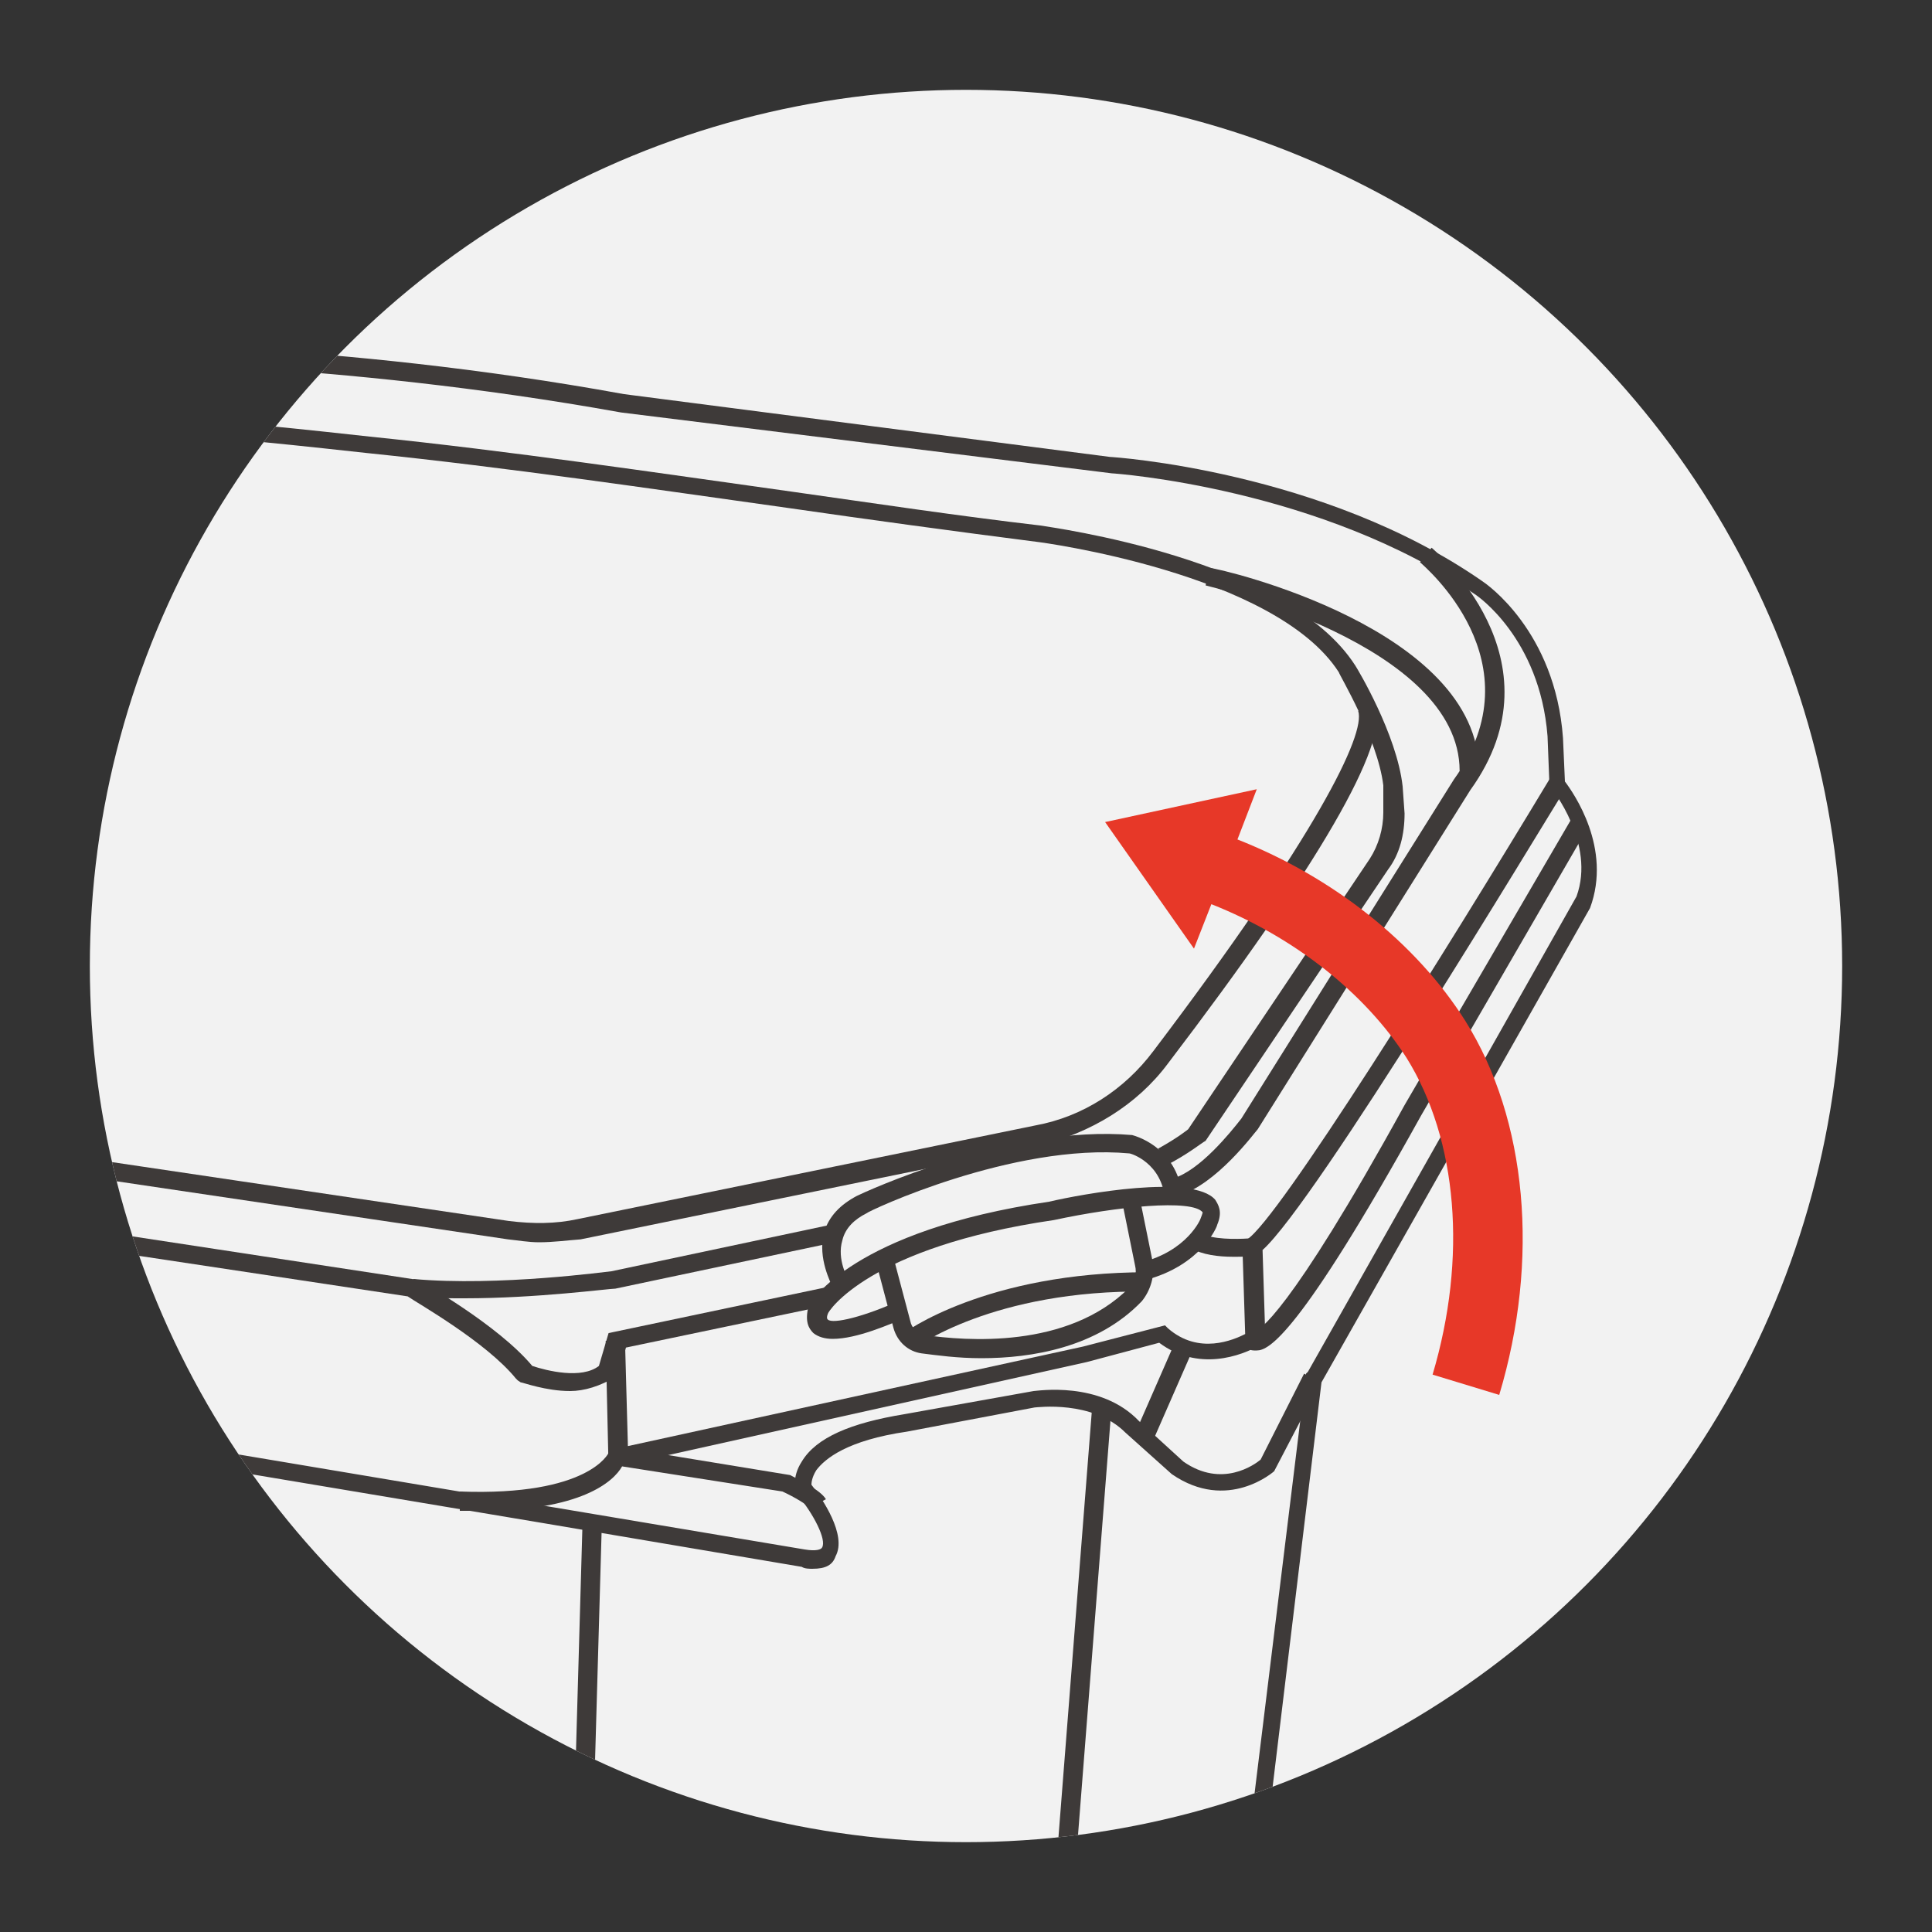 <svg xmlns="http://www.w3.org/2000/svg" xmlns:xlink="http://www.w3.org/1999/xlink" id="&#x5716;&#x5C64;_1" x="0px" y="0px" viewBox="0 0 200 200" style="enable-background:new 0 0 200 200;" xml:space="preserve">
<rect x="0" y="0" width="200" height="200" fill="#333333" stroke="none"/>
<style type="text/css">
	.st0{fill:#F2F2F2;}
	.st1{clip-path:url(#SVGID_2_);}
	.st2{fill:#3E3A39;}
	.st3{fill:#E73828;}
</style>
<g>
	<circle class="st0" cx="100" cy="100" r="90.7"></circle>
	<g>
		<g>
			<defs>
				<circle id="SVGID_1_" cx="100" cy="100" r="90.7"></circle>
			</defs>
			<clipPath id="SVGID_2_">
				<use xlink:href="#SVGID_1_" style="overflow:visible;"></use>
			</clipPath>
			<g class="st1">
				<g>
					<path class="st2" d="M127.6,130.1c-1.4,0-3.2-0.2-4.3-0.9l1.1-1.5c1.1,0.6,3.5,0.6,4.9,0.5l0.2,1.8       C129.3,130.1,128.5,130.1,127.6,130.1z"></path>
				</g>
				<g>
					<path class="st2" d="M84.1,162.4c-0.3,0-0.8,0-1.1-0.2l-26.6-4.5l-119.4-20l0.3-1.8l146,24.5c1.2,0.2,1.7,0,1.8-0.2       c0.5-0.8-0.9-3.5-2.5-5.4l-0.2-0.3c0-0.2-0.5-1.5,0.6-3.2c1.5-2.5,5.1-4,10.6-4.9L107,144c0.3,0,6.9-1.1,10.9,3.1l4.6,4.2       c4,2.8,7.4,0.3,8-0.2l4.5-8.9l1.7,0.9l-4.8,9.2c0,0-4.8,4.3-10.6,0.3l-4.8-4.3c-3.4-3.4-9.2-2.6-9.4-2.6l-13.2,2.5       c-6.2,0.9-8.5,2.8-9.4,4c-0.5,0.8-0.5,1.4-0.5,1.5c1.1,1.4,3.7,5.2,2.5,7.4C86.2,162,85.5,162.4,84.1,162.4z"></path>
				</g>
				<g>
					<path class="st2" d="M56.7,297.9c-2.6,0-13.4-0.3-29.7-4.6l-52-11.2c-0.2,0-5.2-1.2-12.5-12.3l-7.7-10.3       c0-0.2-1.1-3.5-2.5-14.6l-16.2-107.4c-3.7-1.1-22.9-7.2-26.6-18.3c0-0.3-0.8-4,0.3-11.5V95.5c0-0.5,0.2-4.9,8.5-11.8l40.1-33.5       c0.5-0.5,14-12.6,50.8-14.6c0.3,0,25.2-0.3,55.4,5.2l50.3,6.5c0.2,0,22.1,1.4,38.6,12.9c0.3,0.2,7.5,5.1,8.3,16.2l0.2,4.5       c0.9,1.2,4.9,6.9,2.6,13.1l-27.8,49.1l-11.5,95.2c-0.2,0.5-2.3,8.2-4.9,13.1l-16.5,31.4l-4.3,3.1l-42.5,12.5       C57.2,297.9,57,297.9,56.7,297.9z M-43.1,258.9l7.4,10c6.6,10.3,11.2,11.5,11.2,11.5l52,11.2c16.9,4.5,28.3,4.5,29.5,4.5       l42-12.3l3.7-2.8l16-30.8c2.5-4.8,4.8-12.5,4.8-12.6l11.7-95.4l0.2-0.2l27.8-49.2c2-5.5-2.6-11.2-2.6-11.2l-0.2-0.3l-0.2-5.1       c-0.8-10.2-7.4-14.6-7.4-14.6c-16-11.1-37.5-12.6-37.7-12.6l-50.8-6.3c-30-5.4-54.8-5.2-55.1-5.2c-35.7,1.8-49.2,14-49.4,14.2       l-40.1,33.8c-7.5,6.3-7.7,10.3-7.7,10.3V108c-1.1,7.2-0.5,10.9-0.3,10.9c3.7,10.9,25.7,17.1,25.8,17.1l0.6,0.2l0.2,0.6       l16.3,108C-44.4,254.3-43.4,258.1-43.1,258.9z"></path>
				</g>
				<g>
					<path class="st2" d="M59,144c-2.5,0-4.9-0.9-5.1-0.9l-0.3-0.2l-0.2-0.2c-3.1-3.8-10.2-7.8-11.2-8.5l-66.3-10       c-24.9-2.8-45.7-9.4-45.8-9.5c-19.5-6.6-20-18.5-20-18.9h2c0,0.2,0.6,10.9,18.8,17.1c0.2,0,20.8,6.8,45.5,9.4l66.9,10.2       c0.3,0.2,8.2,4.6,11.8,8.9c1.5,0.5,5.1,1.4,6.9,0L63,138l22.8-4.8l0.5,1.8l-21.5,4.5l-0.8,2.8l-0.2,0.2       C62.1,143.5,60.5,144,59,144z"></path>
				</g>
				<g>
					<path class="st2" d="M120.8,120.6l-0.9-1.7c2-1.1,3.1-2,3.1-2l18.8-28c0.9-1.4,1.4-3.1,1.4-4.8v-2.8       c-0.6-4.9-4.6-11.5-4.6-11.7c-6.6-10.3-31.1-13.5-31.2-13.5c-8.6-1.1-17.4-2.3-25.7-3.5c-14.3-2-29.1-4.2-43.7-5.7l-4.6-0.5       c-8.5-0.9-17.2-1.8-25.7-1.5c-8,0.3-13.8,2.3-18.9,4.2c-2,0.8-3.8,1.4-5.8,1.8c-10.8,2.9-16.2,6.5-16.2,6.6l-41.4,34.6       c-6.9,5.4-2.3,11.5-2.2,11.8c0.2,0.3,3.8,7.4,21.2,12.8l-0.6,1.8c-18.3-5.7-22-13.2-22.1-13.5l0,0c0,0-5.7-7.8,2.6-14.3       l41.4-34.6c0.3-0.2,5.8-3.8,16.9-6.9c1.8-0.5,3.7-1.2,5.7-1.8c5.2-1.8,11.1-3.8,19.4-4.2c8.6-0.3,17.5,0.6,26,1.5l4.6,0.5       c14.6,1.5,29.4,3.7,43.7,5.7c8.5,1.2,17.1,2.5,25.7,3.5c1.1,0.2,25.5,3.4,32.6,14.5c0.2,0.3,4.3,7.1,4.9,12.5l0.2,2.8       c0,2.2-0.5,4.2-1.7,5.8l-18.9,28.1C124.4,118.3,123.1,119.4,120.8,120.6z"></path>
				</g>
				<g>
					<path class="st2" d="M48.1,134.4c-1.8,0-3.8,0-5.5-0.2l0.2-1.8c8.8,0.8,20.3-0.8,20.5-0.8l23.1-4.9l0.5,1.8l-23.2,4.9       C63,133.4,55.6,134.4,48.1,134.4z"></path>
				</g>
				<g>
					<path class="st2" d="M153.1,79.8h-2c0-13.1-26-19.1-26.3-19.2l0.5-1.8C126.5,58.9,153.1,65.1,153.1,79.8z"></path>
				</g>
				<g>
					<path class="st2" d="M121.9,123.8l-0.5-1.8c2.8-0.8,6-4.8,7.1-6.2l22-35.1c8.8-12.2-3.1-22.1-3.5-22.5l1.2-1.5       c0.2,0.2,13.8,11.5,4,25.1l-22,35.1C129.9,117.2,125.9,122.7,121.9,123.8z"></path>
				</g>
				<g>
					<path class="st2" d="M63,152l-0.3-13.2h2l0.3,10.9l47.1-10.3l8.5-2.2l0.3,0.3c3.2,2.8,6.8,1.2,8,0.6l-0.3-9.5l0.5-0.3       c3.2-2,20.5-29.7,31.4-47.8l1.7,0.9c-2.8,4.5-26,43.1-31.5,48l0.3,9.5l-0.5,0.3c-2,1.2-6.5,2.8-10.5-0.2l-7.5,2L63,152z"></path>
				</g>
				<g>
					<path class="st2" d="M130.1,139.8c-0.2,0-0.2,0-0.3,0c-0.6,0-1.1-0.5-1.1-0.9l1.8-0.6c-0.2-0.5-0.5-0.5-0.6-0.5       c0.3,0,3.4-1.4,15.5-23.4l17.2-29.5l1.7,0.9l-17.2,29.7C134.4,138.4,131.3,139.8,130.1,139.8z"></path>
				</g>
				<g>
					<path class="st2" d="M49.8,156.4c-0.6,0-1.4,0-2.2,0v-2c13.4,0.5,15.4-4,15.4-4l0.3-0.8l0.8,0.2l17.7,2.9       c0.9,0.5,3.1,1.5,3.7,2.5l-1.7,0.9c-0.2-0.3-1.5-1.1-2.8-1.7l-16.6-2.6C63.5,153.4,60.1,156.4,49.8,156.4z"></path>
				</g>
				<g>
					<path class="st2" d="M55.8,128.6c-1.1,0-2.2-0.2-3.2-0.3l-67.4-10c-21.5-3.2-39.1-8.2-39.2-8.2c-8.3-2.9-13.2-6.8-14.5-11.7       c-1.5-5.5,2.3-10,2.6-10.3l36.5-31.1c0.6-0.6,15.7-13.5,35.4-14v2c-19.1,0.5-34.1,13.5-34.3,13.5l-36.5,31.1l0,0       c0,0-3.2,3.8-2,8.5c1.1,4.2,5.5,7.5,13.2,10.3c0.2,0,17.5,4.9,38.9,8l67.4,10c2.5,0.3,4.8,0.3,7.1-0.2l47.4-9.7       c4.9-0.9,9.2-3.7,12.2-7.7c16.9-22.3,22-32.8,21.2-35.2l1.8-0.6c1.4,4-5.8,16.5-21.5,37.1c-3.2,4.3-8,7.2-13.4,8.5l-47.4,9.7       C58.7,128.4,57.3,128.6,55.8,128.6z"></path>
				</g>
				<g>
					
						<rect x="-10.5" y="226.3" transform="matrix(2.863380e-02 -1 1 2.863380e-02 -169.686 279.978)" class="st2" width="139.4" height="2"></rect>
				</g>
				<g>
					
						<rect x="40.4" y="212.6" transform="matrix(7.809339e-02 -0.997 0.997 7.809339e-02 -112.706 305.274)" class="st2" width="136.6" height="2"></rect>
				</g>
				<g>
					
						<rect x="115.2" y="143.4" transform="matrix(0.401 -0.916 0.916 0.401 -60.221 196.805)" class="st2" width="10.3" height="2"></rect>
				</g>
				<g>
					<path class="st2" d="M86.1,133.1c0-0.2-1.5-2.8-0.8-5.5c0.5-1.7,1.7-2.9,3.4-3.8c0.6-0.3,15.8-7.4,28.5-6.3       c1.8,0.5,4.9,2.3,5.2,6.5l-1.8,0.2c-0.3-3.8-3.5-4.8-3.7-4.8c-12-1.1-27.1,6-27.2,6.2c-1.2,0.6-2.2,1.5-2.5,2.8       c-0.6,2,0.6,4,0.6,4L86.1,133.1z"></path>
				</g>
				<g>
					<path class="st2" d="M86.2,138.6c-0.8,0-1.5-0.2-2-0.6c-0.5-0.5-0.9-1.2-0.5-2.8c0.3-0.5,4.6-7.8,24.9-10.8       c3.4-0.8,14.9-2.9,17.2-0.2c0.3,0.5,0.8,1.2,0.2,2.6c0,0.2-1.7,4.2-7.4,5.7l-0.5-1.8c4.8-1.2,6.2-4.5,6.2-4.6       c0.2-0.5,0.2-0.6,0.2-0.6c-1.1-1.4-8.9-0.6-15.4,0.8c-19.2,2.8-23.4,9.5-23.4,9.7c-0.2,0.5,0,0.6,0,0.6c0.5,0.5,3.8-0.3,7.5-2       l0.8,1.7C92.1,137.1,88.7,138.6,86.2,138.6z"></path>
				</g>
				<g>
					<path class="st2" d="M101.6,140.6c-2.5,0-4.6-0.3-6.2-0.5c-1.4-0.2-2.5-1.2-2.9-2.6l-1.8-6.8l1.8-0.5l1.8,6.8       c0.2,0.6,0.8,1.1,1.4,1.2c4.2,0.6,14.8,1.5,21.2-4.9c0.6-0.6,0.8-1.5,0.6-2.3l-1.5-7.4l1.8-0.5l1.5,7.4       c0.3,1.5-0.2,3.1-1.1,4.2C113.6,139.5,106.8,140.6,101.6,140.6z"></path>
				</g>
				<g>
					<path class="st2" d="M94.5,139.7l-1.2-1.5c0.3-0.3,8.8-6.5,25.5-6.5l0,0v2l0,0C102.8,133.5,94.7,139.5,94.5,139.7z"></path>
				</g>
			</g>
		</g>
	</g>
	<g>
		<g>
			<path class="st3" d="M151.7,105.7c6.4,10.2,7.7,24.7,3.5,38.7l-6.9-2.1c3.6-12.1,2.6-24.3-2.7-32.8c-4.3-6.7-11.6-12.5-20.2-15.9     l-1.8,4.6l-9.2-13.1l15.7-3.4l-2,5.2C138,90.8,146.6,97.6,151.7,105.7z"></path>
		</g>
	</g>
</g>
</svg>